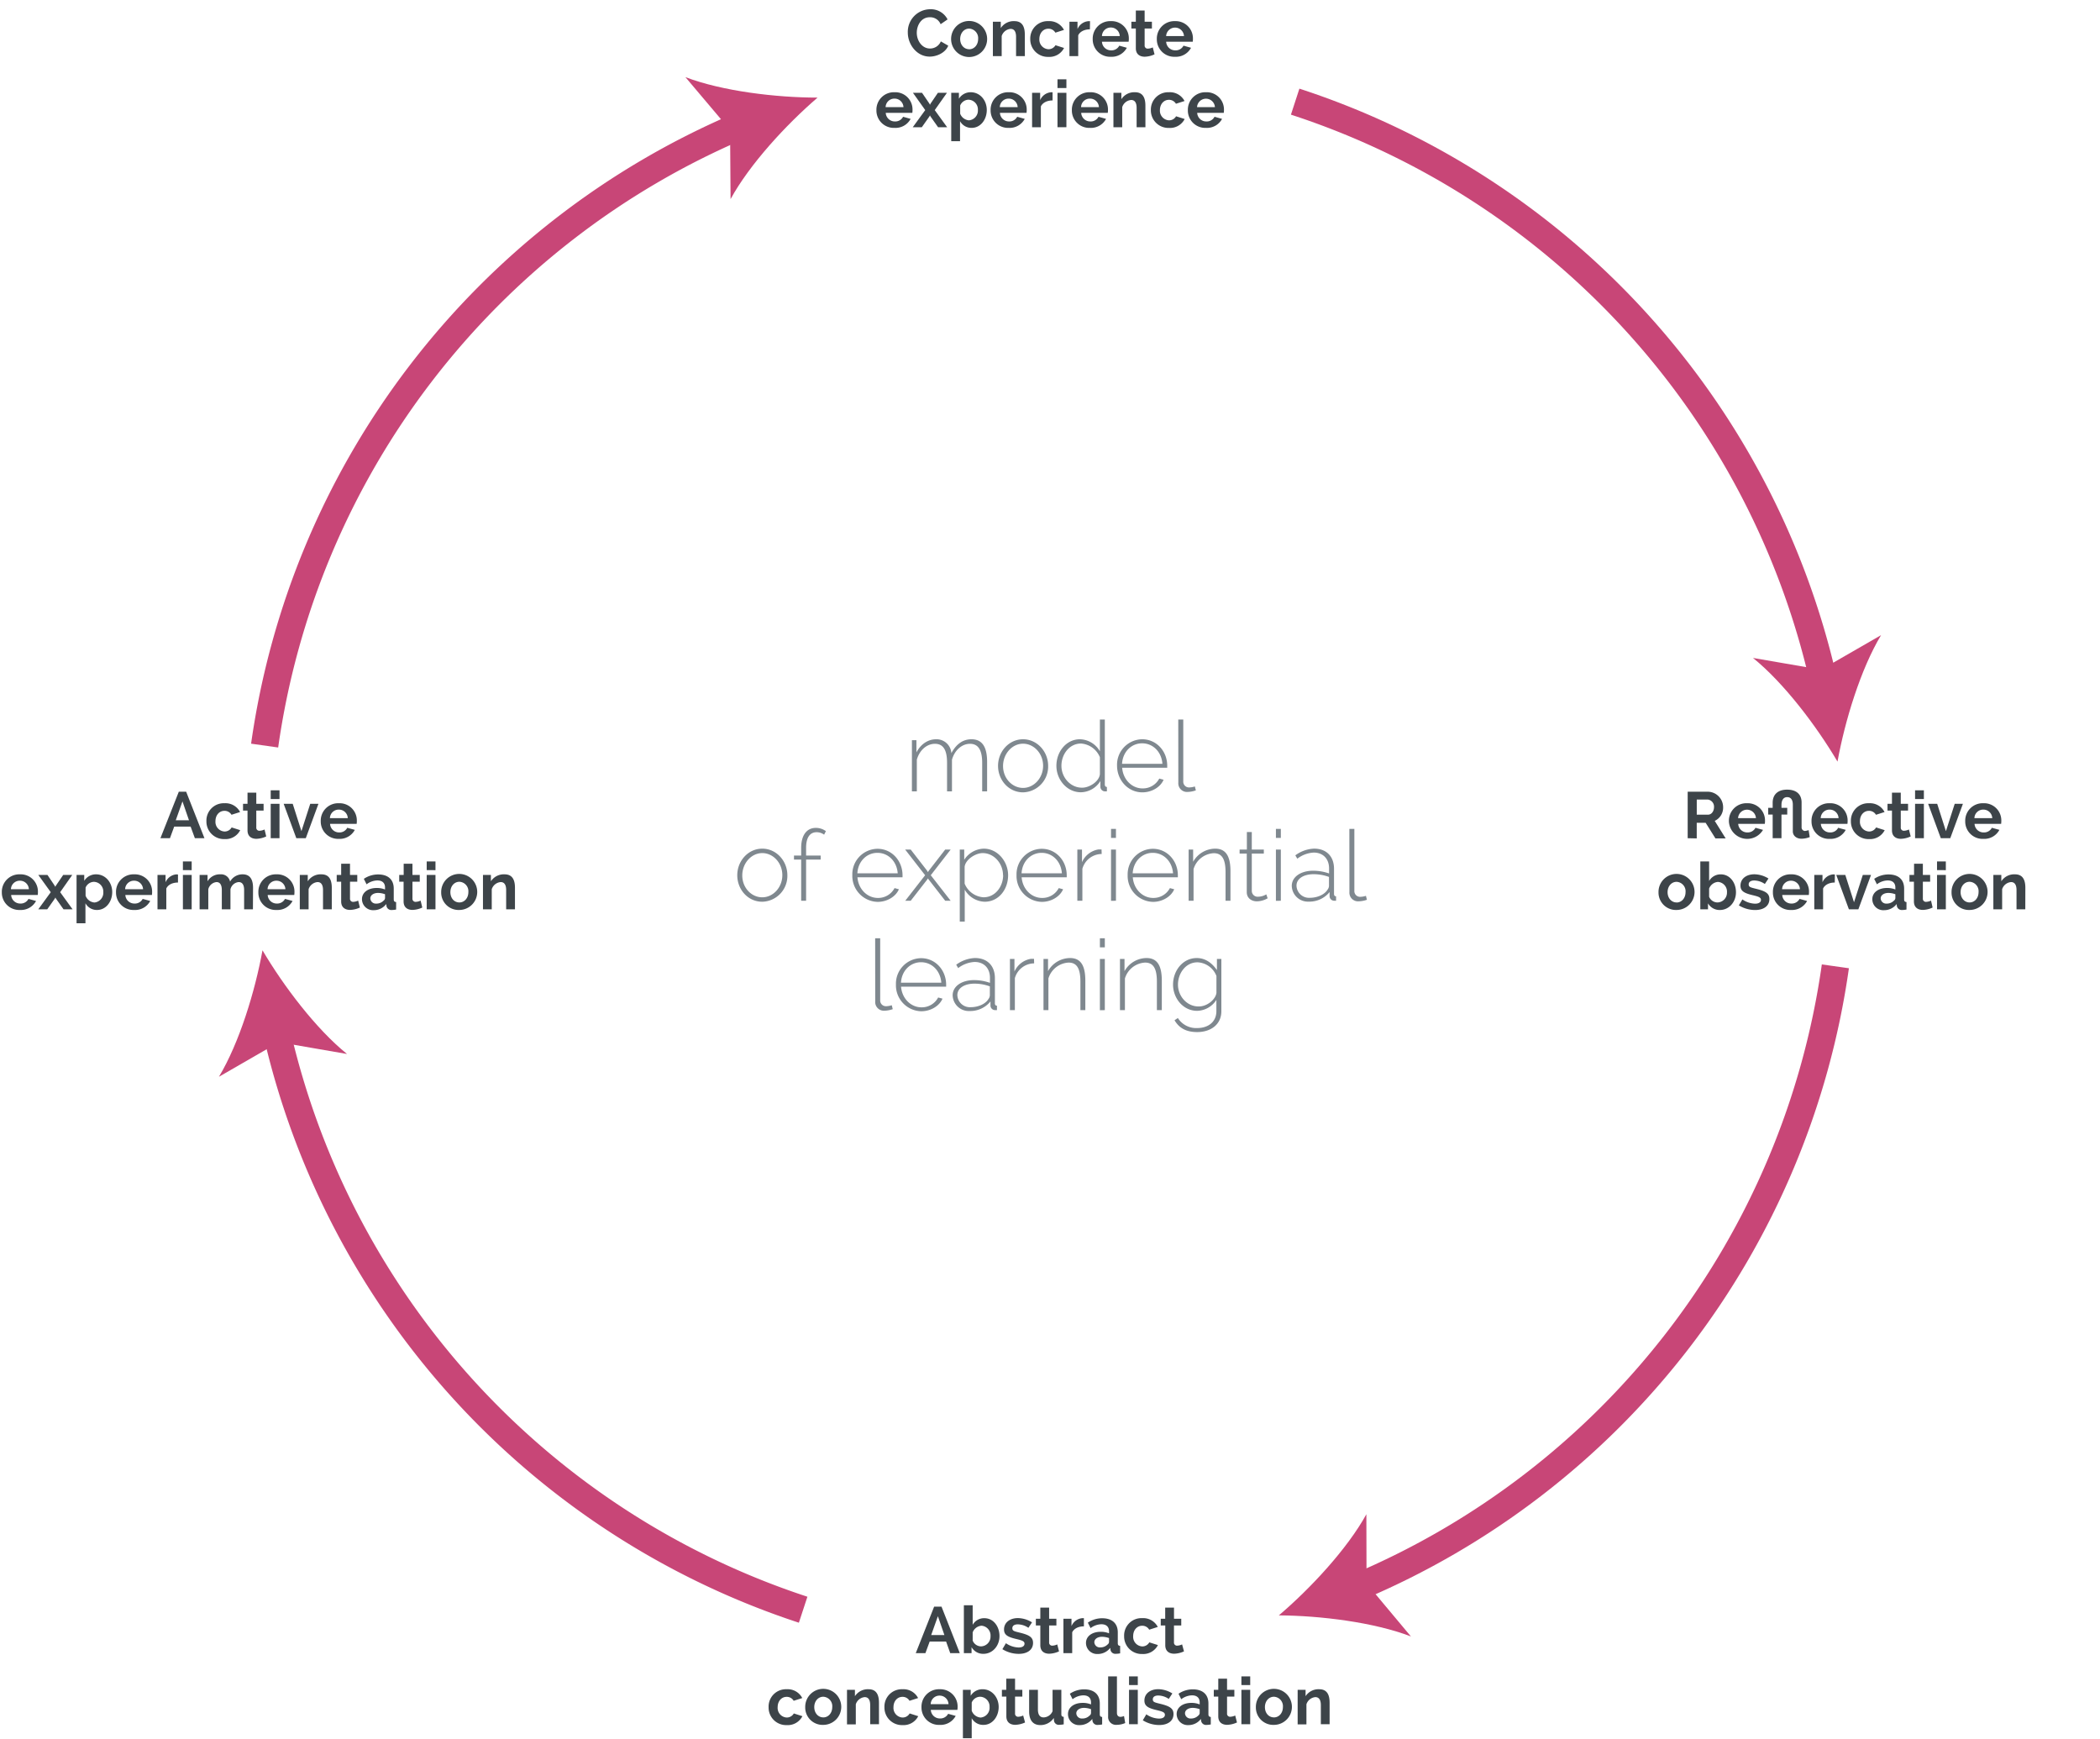<svg xmlns="http://www.w3.org/2000/svg" viewBox="0 0 768 636"><defs><style>.a{fill:#3d4449;}.b{fill:none;stroke:#c84677;stroke-miterlimit:10;stroke-width:10px;}.c{fill:#c84677;}.d{fill:#7f888f;}</style></defs><title>model</title><path class="a" d="M617.21,306.51v-17h7.54a5.67,5.67,0,0,1,5.42,5.66,5.32,5.32,0,0,1-3.07,5l4,6.41h-3.74l-3.58-5.71h-3.26v5.71Zm3.32-8.61h4.15c1.22,0,2.16-1.23,2.16-2.77a2.6,2.6,0,0,0-2.31-2.76h-4Z"/><path class="a" d="M632.29,300.3a6.38,6.38,0,0,1,6.64-6.58,6.31,6.31,0,0,1,6.56,6.46,6.54,6.54,0,0,1-.08,1.08h-9.72A3.3,3.3,0,0,0,639,304.4a3.21,3.21,0,0,0,3-1.7l2.76.76a6.71,6.71,0,0,1-12.48-3.16Zm9.88-1.13a3.27,3.27,0,0,0-6.53,0Z"/><path class="a" d="M661.85,306.1a8.81,8.81,0,0,1-3,.6c-2,0-3.19-1.24-3.19-2.68v-9.8c0-1.2-.36-2.73-2.07-2.73-1.53,0-2.08,1.39-2.08,2.8v1.11h2.11v2.47h-2.11v8.64h-3.22v-8.64h-1.63V295.4h1.63v-1.85c0-3.1,2-4.8,5.26-4.8,3.64,0,5.32,1.9,5.32,4.7v9a1.29,1.29,0,0,0,1.18,1.41,5.82,5.82,0,0,0,1.39-.31Z"/><path class="a" d="M662.5,300.3a6.38,6.38,0,0,1,6.65-6.58,6.3,6.3,0,0,1,6.55,6.46,6.66,6.66,0,0,1-.07,1.08h-9.72a3.3,3.3,0,0,0,3.34,3.14,3.2,3.2,0,0,0,3-1.7l2.76.76a6.26,6.26,0,0,1-5.86,3.29A6.35,6.35,0,0,1,662.5,300.3Zm9.89-1.13a3.25,3.25,0,0,0-3.29-3.12,3.2,3.2,0,0,0-3.24,3.12Z"/><path class="a" d="M683.53,293.72a6,6,0,0,1,5.68,3.22l-3.14,1a2.9,2.9,0,0,0-2.57-1.44c-1.85,0-3.29,1.53-3.29,3.76a3.51,3.51,0,0,0,3.29,3.8,2.94,2.94,0,0,0,2.62-1.49l3.14,1a6,6,0,0,1-5.71,3.26,6.42,6.42,0,0,1-6.65-6.53A6.35,6.35,0,0,1,683.53,293.72Z"/><path class="a" d="M698.77,305.86a9.14,9.14,0,0,1-3.58.87c-1.78,0-3.27-.87-3.27-3.1v-7.22h-1.63v-2.48h1.63v-4.08h3.22v4.08h2.66v2.48h-2.66v6.14a1.11,1.11,0,0,0,1.23,1.23,4.64,4.64,0,0,0,1.75-.46Z"/><path class="a" d="M700.37,292.18V289h3.22v3.19Zm0,14.33V293.93h3.22v12.58Z"/><path class="a" d="M709.78,306.51l-4.63-12.58h3.31l3.19,10,3.22-10h3l-4.63,12.58Z"/><path class="a" d="M718.71,300.3a6.38,6.38,0,0,1,6.65-6.58,6.3,6.3,0,0,1,6.55,6.46,8,8,0,0,1-.07,1.08h-9.72a3.29,3.29,0,0,0,3.33,3.14,3.21,3.21,0,0,0,3-1.7l2.76.76a6.26,6.26,0,0,1-5.86,3.29A6.35,6.35,0,0,1,718.71,300.3Zm9.89-1.13a3.25,3.25,0,0,0-3.29-3.12,3.2,3.2,0,0,0-3.24,3.12Z"/><path class="a" d="M606.54,326.25a6.59,6.59,0,1,1,6.61,6.5A6.37,6.37,0,0,1,606.54,326.25Zm6.61,3.77c1.84,0,3.28-1.59,3.28-3.8a3.46,3.46,0,0,0-3.28-3.76c-1.85,0-3.29,1.6-3.29,3.79S611.3,330,613.15,330Z"/><path class="a" d="M624.64,330.33v2.18h-2.81V315h3.22v7.15a4.8,4.8,0,0,1,4.3-2.42c3.28,0,5.52,3,5.52,6.55s-2.52,6.48-5.88,6.48A4.89,4.89,0,0,1,624.64,330.33Zm6.94-4a3.57,3.57,0,0,0-3.29-3.84,3.76,3.76,0,0,0-3.24,2.44v3A3.33,3.33,0,0,0,628.1,330,3.56,3.56,0,0,0,631.58,326.3Z"/><path class="a" d="M635.92,331.07l1.3-2.18a8.49,8.49,0,0,0,4.63,1.56c1.34,0,2.16-.51,2.16-1.39s-.84-1.2-3-1.71c-3.28-.77-4.49-1.58-4.49-3.5,0-2.57,2.19-4.15,5.07-4.15a10,10,0,0,1,5.16,1.55l-1.32,2a7,7,0,0,0-3.86-1.28c-1.16,0-2.05.44-2.05,1.42s.65,1.11,2.57,1.59c3.58.86,5,1.68,5,3.79,0,2.45-2,4-5.21,4A11.5,11.5,0,0,1,635.92,331.07Z"/><path class="a" d="M648.38,326.3a6.38,6.38,0,0,1,6.65-6.58,6.3,6.3,0,0,1,6.55,6.46,8,8,0,0,1-.07,1.08h-9.72a3.29,3.29,0,0,0,3.33,3.14,3.21,3.21,0,0,0,3-1.7l2.76.76a6.26,6.26,0,0,1-5.86,3.29A6.35,6.35,0,0,1,648.38,326.3Zm9.89-1.13a3.25,3.25,0,0,0-3.29-3.12,3.2,3.2,0,0,0-3.24,3.12Z"/><path class="a" d="M671,322.72c-1.94,0-3.6.77-4.27,2.18v7.61h-3.22V319.93h3v2.69a4.72,4.72,0,0,1,3.89-2.88,3.77,3.77,0,0,1,.64.05Z"/><path class="a" d="M676.17,332.51l-4.63-12.58h3.31l3.19,10,3.22-10h3l-4.63,12.58Z"/><path class="a" d="M684.74,328.77c0-2.4,2.21-4.06,5.35-4.06a7.94,7.94,0,0,1,3.07.55v-.72c0-1.65-1-2.59-2.81-2.59a6.73,6.73,0,0,0-3.93,1.42l-1-2a9.29,9.29,0,0,1,5.24-1.61c3.6,0,5.71,1.85,5.71,5.18v3.92c0,.67.24.93.86,1v2.73a8.23,8.23,0,0,1-1.53.17,1.82,1.82,0,0,1-2-1.49l-.07-.69a5.72,5.72,0,0,1-4.61,2.25A4,4,0,0,1,684.74,328.77Zm7.89.57a1.21,1.21,0,0,0,.53-.91V327a7.67,7.67,0,0,0-2.54-.48c-1.66,0-2.83.84-2.83,2a2,2,0,0,0,2.16,1.9A3.6,3.6,0,0,0,692.63,329.34Z"/><path class="a" d="M706.79,331.86a9,9,0,0,1-3.57.87c-1.78,0-3.27-.87-3.27-3.1v-7.22h-1.63v-2.48H700v-4.08h3.22v4.08h2.66v2.48h-2.66v6.14a1.11,1.11,0,0,0,1.22,1.23,4.64,4.64,0,0,0,1.76-.46Z"/><path class="a" d="M708.4,318.18V315h3.22v3.19Zm0,14.33V319.93h3.22v12.58Z"/><path class="a" d="M713.71,326.25a6.59,6.59,0,1,1,6.59,6.5A6.35,6.35,0,0,1,713.71,326.25ZM720.3,330c1.85,0,3.29-1.59,3.29-3.8a3.46,3.46,0,0,0-3.29-3.76c-1.84,0-3.28,1.6-3.28,3.79S718.46,330,720.3,330Z"/><path class="a" d="M740.68,332.51h-3.21v-7.05c0-2-.75-2.91-2-2.91a3.77,3.77,0,0,0-3.26,2.62v7.34H729V319.93h2.91v2.33a5.61,5.61,0,0,1,5-2.54c3.14,0,3.79,2.49,3.79,4.94Z"/><path class="a" d="M58.67,306.51l6.72-17h2.69l6.69,17h-3.5l-1.56-4.25h-6l-1.56,4.25Zm8.06-13.46-2.45,6.89h4.83Z"/><path class="a" d="M82.12,293.72a6,6,0,0,1,5.68,3.22l-3.14,1a2.9,2.9,0,0,0-2.57-1.44c-1.85,0-3.29,1.53-3.29,3.76a3.51,3.51,0,0,0,3.29,3.8,2.94,2.94,0,0,0,2.62-1.49l3.14,1a6,6,0,0,1-5.71,3.26,6.42,6.42,0,0,1-6.65-6.53A6.35,6.35,0,0,1,82.12,293.72Z"/><path class="a" d="M97.36,305.86a9.14,9.14,0,0,1-3.58.87c-1.78,0-3.26-.87-3.26-3.1v-7.22H88.88v-2.48h1.64v-4.08h3.21v4.08H96.4v2.48H93.73v6.14A1.11,1.11,0,0,0,95,303.78a4.64,4.64,0,0,0,1.75-.46Z"/><path class="a" d="M99,292.18V289h3.22v3.19Zm0,14.33V293.93h3.22v12.58Z"/><path class="a" d="M108.37,306.51l-4.63-12.58h3.31l3.19,10,3.22-10h3l-4.63,12.58Z"/><path class="a" d="M117.3,300.3a6.38,6.38,0,0,1,6.65-6.58,6.3,6.3,0,0,1,6.55,6.46,6.66,6.66,0,0,1-.07,1.08h-9.72A3.29,3.29,0,0,0,124,304.4a3.2,3.2,0,0,0,3-1.7l2.76.76a6.26,6.26,0,0,1-5.86,3.29A6.35,6.35,0,0,1,117.3,300.3Zm9.89-1.13a3.25,3.25,0,0,0-3.29-3.12,3.2,3.2,0,0,0-3.24,3.12Z"/><path class="a" d="M.67,326.3a6.39,6.39,0,0,1,6.65-6.58,6.3,6.3,0,0,1,6.55,6.46,6.66,6.66,0,0,1-.07,1.08H4.08a3.3,3.3,0,0,0,3.34,3.14,3.2,3.2,0,0,0,3-1.7l2.76.76a6.25,6.25,0,0,1-5.85,3.29A6.35,6.35,0,0,1,.67,326.3Zm9.89-1.13a3.25,3.25,0,0,0-3.29-3.12A3.21,3.21,0,0,0,4,325.17Z"/><path class="a" d="M17.35,319.93,20,323.87l.22.43.21-.43,2.69-3.94h3.31L22,326.25l4.54,6.26H23.23l-2.76-3.91-.21-.41-.22.41-2.76,3.91H14l4.56-6.26L14,319.93Z"/><path class="a" d="M31.25,330.3v7.32H28V319.93h2.81v2.16a5,5,0,0,1,4.35-2.37c3.38,0,5.88,2.93,5.88,6.48s-2.31,6.55-5.53,6.55A4.73,4.73,0,0,1,31.25,330.3Zm6.53-4.1a3.55,3.55,0,0,0-3.48-3.74,3.4,3.4,0,0,0-3,2.11v2.95a3.76,3.76,0,0,0,3.24,2.5A3.58,3.58,0,0,0,37.78,326.2Z"/><path class="a" d="M42.43,326.3a6.39,6.39,0,0,1,6.65-6.58,6.3,6.3,0,0,1,6.55,6.46,6.66,6.66,0,0,1-.07,1.08H45.84a3.3,3.3,0,0,0,3.34,3.14,3.19,3.19,0,0,0,3-1.7l2.76.76a6.25,6.25,0,0,1-5.85,3.29A6.35,6.35,0,0,1,42.43,326.3Zm9.89-1.13A3.25,3.25,0,0,0,49,322.05a3.21,3.21,0,0,0-3.24,3.12Z"/><path class="a" d="M65.09,322.72c-2,0-3.6.77-4.27,2.18v7.61H57.6V319.93h2.95v2.69a4.73,4.73,0,0,1,3.89-2.88,3.92,3.92,0,0,1,.65.05Z"/><path class="a" d="M66.89,318.18V315H70.1v3.19Zm0,14.33V319.93H70.1v12.58Z"/><path class="a" d="M92.5,332.51H89.28v-7.05c0-2-.74-2.91-2-2.91a3.43,3.43,0,0,0-3,2.64v7.32H81.12v-7.05c0-2-.74-2.91-1.94-2.91a3.44,3.44,0,0,0-3,2.62v7.34H73V319.93h2.9v2.33a5.17,5.17,0,0,1,4.68-2.54,3.34,3.34,0,0,1,3.56,2.66,5.16,5.16,0,0,1,4.63-2.66c3.09,0,3.77,2.52,3.77,4.94Z"/><path class="a" d="M94.49,326.3a6.38,6.38,0,0,1,6.65-6.58,6.3,6.3,0,0,1,6.55,6.46,8,8,0,0,1-.07,1.08H97.9a3.29,3.29,0,0,0,3.33,3.14,3.21,3.21,0,0,0,3-1.7l2.76.76a6.26,6.26,0,0,1-5.86,3.29A6.35,6.35,0,0,1,94.49,326.3Zm9.89-1.13a3.25,3.25,0,0,0-3.29-3.12,3.2,3.2,0,0,0-3.24,3.12Z"/><path class="a" d="M121.34,332.51h-3.21v-7.05c0-2-.75-2.91-2-2.91a3.77,3.77,0,0,0-3.27,2.62v7.34h-3.22V319.93h2.91v2.33a5.61,5.61,0,0,1,5-2.54c3.15,0,3.79,2.49,3.79,4.94Z"/><path class="a" d="M131.62,331.86a9.14,9.14,0,0,1-3.58.87c-1.78,0-3.27-.87-3.27-3.1v-7.22h-1.63v-2.48h1.63v-4.08H128v4.08h2.66v2.48H128v6.14a1.11,1.11,0,0,0,1.22,1.23,4.64,4.64,0,0,0,1.76-.46Z"/><path class="a" d="M132.38,328.77c0-2.4,2.21-4.06,5.35-4.06a8,8,0,0,1,3.08.55v-.72c0-1.65-1-2.59-2.81-2.59a6.76,6.76,0,0,0-3.94,1.42l-1-2a9.26,9.26,0,0,1,5.23-1.61c3.6,0,5.71,1.85,5.71,5.18v3.92c0,.67.24.93.87,1v2.73a8.24,8.24,0,0,1-1.54.17,1.8,1.8,0,0,1-2-1.49l-.07-.69a5.73,5.73,0,0,1-4.61,2.25A4.05,4.05,0,0,1,132.38,328.77Zm7.9.57a1.24,1.24,0,0,0,.53-.91V327a7.68,7.68,0,0,0-2.55-.48c-1.65,0-2.83.84-2.83,2a2,2,0,0,0,2.16,1.9A3.62,3.62,0,0,0,140.28,329.34Z"/><path class="a" d="M154.44,331.86a9.14,9.14,0,0,1-3.58.87c-1.77,0-3.26-.87-3.26-3.1v-7.22H146v-2.48h1.63v-4.08h3.21v4.08h2.67v2.48h-2.67v6.14a1.12,1.12,0,0,0,1.23,1.23,4.58,4.58,0,0,0,1.75-.46Z"/><path class="a" d="M156.05,318.18V315h3.21v3.19Zm0,14.33V319.93h3.21v12.58Z"/><path class="a" d="M161.35,326.25a6.59,6.59,0,1,1,6.6,6.5A6.36,6.36,0,0,1,161.35,326.25ZM168,330c1.85,0,3.29-1.59,3.29-3.8a3.46,3.46,0,0,0-3.29-3.76c-1.85,0-3.29,1.6-3.29,3.79S166.1,330,168,330Z"/><path class="a" d="M188.33,332.51h-3.22v-7.05c0-2-.74-2.91-2-2.91a3.77,3.77,0,0,0-3.27,2.62v7.34h-3.21V319.93h2.9v2.33a5.64,5.64,0,0,1,5-2.54c3.15,0,3.8,2.49,3.8,4.94Z"/><path class="a" d="M334.91,604.5l6.72-17h2.69l6.69,17h-3.5L346,600.26h-6l-1.56,4.24ZM343,591l-2.45,6.89h4.83Z"/><path class="a" d="M355.31,602.32v2.18H352.5V587h3.22v7.15a4.77,4.77,0,0,1,4.29-2.42c3.29,0,5.52,3,5.52,6.55s-2.52,6.48-5.88,6.48A4.87,4.87,0,0,1,355.31,602.32Zm6.94-4a3.58,3.58,0,0,0-3.29-3.84,3.76,3.76,0,0,0-3.24,2.44v3a3.34,3.34,0,0,0,3,2.11A3.57,3.57,0,0,0,362.25,598.29Z"/><path class="a" d="M366.59,603.06l1.29-2.18a8.52,8.52,0,0,0,4.64,1.56c1.34,0,2.16-.5,2.16-1.39s-.84-1.2-3-1.71c-3.29-.76-4.49-1.58-4.49-3.5,0-2.57,2.19-4.15,5.07-4.15a10,10,0,0,1,5.16,1.56l-1.32,2a7,7,0,0,0-3.87-1.27c-1.15,0-2,.43-2,1.41s.65,1.11,2.57,1.59c3.58.86,5,1.68,5,3.79,0,2.45-2,4-5.21,4A11.38,11.38,0,0,1,366.59,603.06Z"/><path class="a" d="M387.3,603.86a9.28,9.28,0,0,1-3.58.86c-1.77,0-3.26-.86-3.26-3.1V594.4h-1.63v-2.47h1.63v-4.08h3.22v4.08h2.66v2.47h-2.66v6.14a1.11,1.11,0,0,0,1.22,1.23,4.58,4.58,0,0,0,1.75-.46Z"/><path class="a" d="M396.4,594.71c-1.95,0-3.6.77-4.28,2.18v7.61h-3.21V591.93h2.95v2.69a4.72,4.72,0,0,1,3.89-2.89,4,4,0,0,1,.65,0Z"/><path class="a" d="M397.16,600.76c0-2.4,2.21-4.06,5.36-4.06a7.82,7.82,0,0,1,3.07.56v-.72c0-1.66-1-2.6-2.81-2.6a6.78,6.78,0,0,0-3.94,1.42l-1-2a9.26,9.26,0,0,1,5.23-1.61c3.6,0,5.72,1.85,5.72,5.18v3.92c0,.67.23.93.86,1v2.73a8.24,8.24,0,0,1-1.54.17,1.8,1.8,0,0,1-2-1.49l-.07-.69a5.72,5.72,0,0,1-4.61,2.25A4.05,4.05,0,0,1,397.16,600.76Zm7.9.58a1.23,1.23,0,0,0,.53-.92V599a7.94,7.94,0,0,0-2.55-.48c-1.65,0-2.83.84-2.83,2a2,2,0,0,0,2.16,1.89A3.66,3.66,0,0,0,405.06,601.34Z"/><path class="a" d="M417.73,591.71a6,6,0,0,1,5.69,3.22l-3.14,1a2.9,2.9,0,0,0-2.57-1.44c-1.85,0-3.29,1.53-3.29,3.76a3.51,3.51,0,0,0,3.29,3.8,2.91,2.91,0,0,0,2.61-1.49l3.15,1a6,6,0,0,1-5.71,3.26,6.41,6.41,0,0,1-6.65-6.53A6.34,6.34,0,0,1,417.73,591.71Z"/><path class="a" d="M433,603.86a9.27,9.27,0,0,1-3.57.86c-1.78,0-3.27-.86-3.27-3.1V594.4H424.5v-2.47h1.63v-4.08h3.22v4.08H432v2.47h-2.66v6.14a1.11,1.11,0,0,0,1.22,1.23,4.58,4.58,0,0,0,1.75-.46Z"/><path class="a" d="M287.71,617.71a6,6,0,0,1,5.69,3.22l-3.14,1a2.9,2.9,0,0,0-2.57-1.44c-1.85,0-3.29,1.53-3.29,3.76a3.51,3.51,0,0,0,3.29,3.8,2.94,2.94,0,0,0,2.62-1.49l3.14,1a6,6,0,0,1-5.71,3.26,6.41,6.41,0,0,1-6.65-6.53A6.34,6.34,0,0,1,287.71,617.71Z"/><path class="a" d="M294.48,624.24a6.59,6.59,0,1,1,6.6,6.5A6.36,6.36,0,0,1,294.48,624.24Zm6.6,3.77c1.85,0,3.29-1.59,3.29-3.8a3.46,3.46,0,0,0-3.29-3.76c-1.85,0-3.29,1.6-3.29,3.79S299.23,628,301.08,628Z"/><path class="a" d="M321.46,630.5h-3.22v-7c0-2-.74-2.91-2-2.91a3.76,3.76,0,0,0-3.26,2.62v7.34h-3.22V617.93h2.9v2.32a5.64,5.64,0,0,1,5-2.54c3.14,0,3.79,2.5,3.79,4.95Z"/><path class="a" d="M330.07,617.71a6,6,0,0,1,5.69,3.22l-3.14,1a2.9,2.9,0,0,0-2.57-1.44c-1.85,0-3.29,1.53-3.29,3.76a3.51,3.51,0,0,0,3.29,3.8,2.94,2.94,0,0,0,2.62-1.49l3.14,1a6,6,0,0,1-5.71,3.26,6.41,6.41,0,0,1-6.65-6.53A6.34,6.34,0,0,1,330.07,617.71Z"/><path class="a" d="M337,624.29a6.39,6.39,0,0,1,6.65-6.58,6.31,6.31,0,0,1,6.56,6.46,6.45,6.45,0,0,1-.08,1.08h-9.72a3.3,3.3,0,0,0,3.34,3.14,3.21,3.21,0,0,0,3-1.7l2.76.77a6.27,6.27,0,0,1-5.86,3.28A6.35,6.35,0,0,1,337,624.29Zm9.89-1.13a3.25,3.25,0,0,0-3.28-3.12,3.21,3.21,0,0,0-3.24,3.12Z"/><path class="a" d="M355.37,628.3v7.32h-3.22V617.93H355v2.16a5,5,0,0,1,4.35-2.38c3.38,0,5.88,2.93,5.88,6.48s-2.31,6.55-5.52,6.55A4.76,4.76,0,0,1,355.37,628.3Zm6.53-4.11a3.55,3.55,0,0,0-3.48-3.74,3.4,3.4,0,0,0-3.05,2.11v3a3.77,3.77,0,0,0,3.24,2.5A3.58,3.58,0,0,0,361.9,624.19Z"/><path class="a" d="M374.88,629.86a9.28,9.28,0,0,1-3.58.86c-1.77,0-3.26-.86-3.26-3.1V620.4h-1.63v-2.47H368v-4.08h3.22v4.08h2.66v2.47h-2.66v6.14a1.11,1.11,0,0,0,1.22,1.23,4.58,4.58,0,0,0,1.75-.46Z"/><path class="a" d="M376.37,625.8v-7.87h3.21v7.17c0,1.92.72,2.91,2.09,2.91a3.68,3.68,0,0,0,3.27-2.28v-7.8h3.21v8.88c0,.67.22.93.87,1v2.73a9.16,9.16,0,0,1-1.56.17,1.76,1.76,0,0,1-2-1.49l-.07-1a5.85,5.85,0,0,1-5.09,2.59C377.74,630.74,376.37,629,376.37,625.8Z"/><path class="a" d="M390.58,626.76c0-2.4,2.2-4.06,5.35-4.06a7.79,7.79,0,0,1,3.07.56v-.72c0-1.66-1-2.6-2.81-2.6a6.73,6.73,0,0,0-3.93,1.42l-1-2a9.26,9.26,0,0,1,5.23-1.61c3.61,0,5.72,1.85,5.72,5.18v3.92c0,.67.24.93.86,1v2.73a8.24,8.24,0,0,1-1.54.17,1.8,1.8,0,0,1-2-1.49l-.07-.69a5.72,5.72,0,0,1-4.61,2.25A4,4,0,0,1,390.58,626.76Zm7.89.58a1.23,1.23,0,0,0,.53-.92V625a7.94,7.94,0,0,0-2.54-.48c-1.66,0-2.84.84-2.84,2a2,2,0,0,0,2.17,1.89A3.63,3.63,0,0,0,398.47,627.34Z"/><path class="a" d="M405.26,613h3.22v13.35c0,.93.48,1.46,1.32,1.46a3.74,3.74,0,0,0,1.27-.31l.43,2.57a7.94,7.94,0,0,1-3.07.65,2.87,2.87,0,0,1-3.17-3.1Z"/><path class="a" d="M412.9,616.17V613h3.21v3.19Zm0,14.33V617.93h3.21V630.5Z"/><path class="a" d="M417.94,629.06l1.29-2.18a8.52,8.52,0,0,0,4.63,1.56c1.35,0,2.16-.5,2.16-1.39s-.84-1.2-3-1.71c-3.29-.76-4.49-1.58-4.49-3.5,0-2.57,2.18-4.15,5.06-4.15a10,10,0,0,1,5.16,1.56l-1.32,2A7,7,0,0,0,423.6,620c-1.15,0-2,.43-2,1.41s.65,1.11,2.57,1.59c3.57.86,5,1.68,5,3.79,0,2.45-2,4-5.2,4A11.36,11.36,0,0,1,417.94,629.06Z"/><path class="a" d="M430.32,626.76c0-2.4,2.21-4.06,5.35-4.06a7.76,7.76,0,0,1,3.07.56v-.72c0-1.66-1-2.6-2.8-2.6a6.73,6.73,0,0,0-3.94,1.42l-1-2a9.26,9.26,0,0,1,5.23-1.61c3.6,0,5.71,1.85,5.71,5.18v3.92c0,.67.24.93.86,1v2.73a8.23,8.23,0,0,1-1.53.17,1.8,1.8,0,0,1-2-1.49l-.08-.69a5.7,5.7,0,0,1-4.6,2.25A4.05,4.05,0,0,1,430.32,626.76Zm7.9.58a1.24,1.24,0,0,0,.52-.92V625a7.83,7.83,0,0,0-2.54-.48c-1.66,0-2.83.84-2.83,2a2,2,0,0,0,2.16,1.89A3.67,3.67,0,0,0,438.22,627.34Z"/><path class="a" d="M452.38,629.86a9.32,9.32,0,0,1-3.58.86c-1.78,0-3.26-.86-3.26-3.1V620.4H443.9v-2.47h1.64v-4.08h3.21v4.08h2.67v2.47h-2.67v6.14a1.11,1.11,0,0,0,1.23,1.23,4.64,4.64,0,0,0,1.75-.46Z"/><path class="a" d="M454,616.17V613h3.22v3.19Zm0,14.33V617.93h3.22V630.5Z"/><path class="a" d="M459.29,624.24a6.59,6.59,0,1,1,6.6,6.5A6.36,6.36,0,0,1,459.29,624.24Zm6.6,3.77c1.85,0,3.29-1.59,3.29-3.8a3.46,3.46,0,0,0-3.29-3.76c-1.85,0-3.29,1.6-3.29,3.79S464,628,465.89,628Z"/><path class="a" d="M486.26,630.5h-3.21v-7c0-2-.75-2.91-2-2.91a3.77,3.77,0,0,0-3.27,2.62v7.34h-3.21V617.93h2.9v2.32a5.62,5.62,0,0,1,5-2.54c3.15,0,3.79,2.5,3.79,4.95Z"/><path class="a" d="M340.13,3.38a6.85,6.85,0,0,1,6.41,3.72L344,8.85a4.12,4.12,0,0,0-4-2.54c-3.14,0-4.72,3-4.72,5.67,0,3,2,5.76,4.8,5.76a4.26,4.26,0,0,0,4-2.6l2.71,1.56c-1,2.55-4.13,4-6.79,4-4.73,0-8-4.46-8-8.78A8.25,8.25,0,0,1,340.13,3.38Z"/><path class="a" d="M347.83,14.26a6.59,6.59,0,0,1,13.18,0,6.59,6.59,0,0,1-13.18,0Zm6.6,3.76c1.85,0,3.29-1.58,3.29-3.79a3.47,3.47,0,0,0-3.29-3.77c-1.84,0-3.28,1.61-3.28,3.8S352.59,18,354.43,18Z"/><path class="a" d="M374.81,20.52h-3.22V13.46c0-2-.74-2.9-2-2.9a3.75,3.75,0,0,0-3.26,2.62v7.34h-3.22V7.94H366v2.33a5.61,5.61,0,0,1,5-2.54c3.14,0,3.79,2.49,3.79,4.94Z"/><path class="a" d="M383.43,7.73a6,6,0,0,1,5.68,3.21l-3.14,1a2.92,2.92,0,0,0-2.57-1.44c-1.85,0-3.29,1.54-3.29,3.77A3.51,3.51,0,0,0,383.4,18,2.93,2.93,0,0,0,386,16.54l3.14,1a6,6,0,0,1-5.71,3.26,6.42,6.42,0,0,1-6.65-6.53A6.35,6.35,0,0,1,383.43,7.73Z"/><path class="a" d="M398.59,10.73c-1.94,0-3.6.77-4.27,2.18v7.61h-3.21V7.94h2.95v2.69A4.72,4.72,0,0,1,398,7.75a2.93,2.93,0,0,1,.64,0Z"/><path class="a" d="M399.62,14.3a6.39,6.39,0,0,1,6.65-6.57,6.3,6.3,0,0,1,6.56,6.45,6.36,6.36,0,0,1-.08,1.08H403a3.3,3.3,0,0,0,3.34,3.15,3.2,3.2,0,0,0,3-1.71l2.76.77a6.28,6.28,0,0,1-5.86,3.29A6.36,6.36,0,0,1,399.62,14.3Zm9.89-1.12a3.24,3.24,0,0,0-3.28-3.12A3.2,3.2,0,0,0,403,13.18Z"/><path class="a" d="M422.23,19.87a9,9,0,0,1-3.57.87c-1.78,0-3.27-.87-3.27-3.1V10.42h-1.63V7.94h1.63V3.86h3.22V7.94h2.66v2.48h-2.66v6.14a1.1,1.1,0,0,0,1.22,1.22,4.65,4.65,0,0,0,1.76-.45Z"/><path class="a" d="M423.07,14.3a6.39,6.39,0,0,1,6.65-6.57,6.3,6.3,0,0,1,6.55,6.45,6.5,6.5,0,0,1-.07,1.08h-9.72a3.3,3.3,0,0,0,3.34,3.15,3.18,3.18,0,0,0,3-1.71l2.76.77a6.25,6.25,0,0,1-5.85,3.29A6.36,6.36,0,0,1,423.07,14.3ZM433,13.18a3.27,3.27,0,0,0-6.53,0Z"/><path class="a" d="M320.52,40.3a6.39,6.39,0,0,1,6.65-6.57,6.3,6.3,0,0,1,6.55,6.45,6.5,6.5,0,0,1-.07,1.08h-9.72a3.3,3.3,0,0,0,3.34,3.15,3.19,3.19,0,0,0,3-1.71l2.76.77a6.25,6.25,0,0,1-5.85,3.29A6.36,6.36,0,0,1,320.52,40.3Zm9.89-1.12a3.25,3.25,0,0,0-3.29-3.12,3.21,3.21,0,0,0-3.24,3.12Z"/><path class="a" d="M337.2,33.94l2.69,3.94.22.43.21-.43L343,33.94h3.31l-4.46,6.32,4.53,6.26h-3.31l-2.76-3.91-.21-.41-.22.41-2.76,3.91h-3.31l4.56-6.26-4.49-6.32Z"/><path class="a" d="M351.1,44.31v7.32h-3.22V33.94h2.81V36.1A5,5,0,0,1,355,33.73c3.39,0,5.88,2.93,5.88,6.48s-2.3,6.55-5.52,6.55A4.73,4.73,0,0,1,351.1,44.31Zm6.53-4.1a3.56,3.56,0,0,0-3.48-3.75,3.41,3.41,0,0,0-3,2.12v3A3.76,3.76,0,0,0,354.34,44,3.57,3.57,0,0,0,357.63,40.21Z"/><path class="a" d="M362.28,40.3a6.39,6.39,0,0,1,6.65-6.57,6.3,6.3,0,0,1,6.55,6.45,6.5,6.5,0,0,1-.07,1.08h-9.72A3.3,3.3,0,0,0,369,44.41a3.19,3.19,0,0,0,3-1.71l2.76.77a6.25,6.25,0,0,1-5.85,3.29A6.36,6.36,0,0,1,362.28,40.3Zm9.89-1.12a3.25,3.25,0,0,0-3.29-3.12,3.21,3.21,0,0,0-3.24,3.12Z"/><path class="a" d="M384.94,36.73c-1.95,0-3.6.77-4.28,2.18v7.61h-3.21V33.94h2.95v2.69a4.72,4.72,0,0,1,3.89-2.88,3.11,3.11,0,0,1,.65,0Z"/><path class="a" d="M386.74,32.19V29H390v3.19Zm0,14.33V33.94H390V46.52Z"/><path class="a" d="M392,40.3a6.38,6.38,0,0,1,6.65-6.57,6.3,6.3,0,0,1,6.55,6.45,6.5,6.5,0,0,1-.07,1.08h-9.72a3.3,3.3,0,0,0,3.33,3.15,3.19,3.19,0,0,0,3-1.71l2.76.77a6.26,6.26,0,0,1-5.86,3.29A6.35,6.35,0,0,1,392,40.3Zm9.89-1.12a3.25,3.25,0,0,0-3.29-3.12,3.2,3.2,0,0,0-3.24,3.12Z"/><path class="a" d="M418.9,46.52h-3.22V39.46c0-2-.74-2.9-2-2.9a3.75,3.75,0,0,0-3.27,2.62v7.34h-3.21V33.94h2.9v2.33a5.64,5.64,0,0,1,5-2.54c3.14,0,3.79,2.49,3.79,4.94Z"/><path class="a" d="M427.51,33.73a6,6,0,0,1,5.69,3.21l-3.14,1a2.92,2.92,0,0,0-2.57-1.44c-1.85,0-3.29,1.54-3.29,3.77A3.51,3.51,0,0,0,427.49,44a2.9,2.9,0,0,0,2.61-1.48l3.15,1a6,6,0,0,1-5.71,3.26,6.42,6.42,0,0,1-6.65-6.53A6.34,6.34,0,0,1,427.51,33.73Z"/><path class="a" d="M434.42,40.3a6.39,6.39,0,0,1,6.65-6.57,6.3,6.3,0,0,1,6.55,6.45,6.5,6.5,0,0,1-.07,1.08h-9.72a3.3,3.3,0,0,0,3.34,3.15,3.18,3.18,0,0,0,3-1.71l2.76.77a6.25,6.25,0,0,1-5.85,3.29A6.36,6.36,0,0,1,434.42,40.3Zm9.89-1.12a3.27,3.27,0,0,0-6.53,0Z"/><path class="b" d="M270.66,46A290.5,290.5,0,0,0,96.78,272.64"/><path class="c" d="M299,35.69c-15.14,0-34.79-2.34-48.33-7.48L267,47.53l.18,25.28C274.12,60.09,287.53,45.55,299,35.69Z"/><path class="b" d="M496.1,580.52A290.52,290.52,0,0,0,671.22,353.36"/><path class="c" d="M467.69,590.7c15.15.09,34.78,2.5,48.3,7.7L499.76,579l-.06-25.28C492.7,566.41,479.23,580.89,467.69,590.7Z"/><path class="b" d="M666.84,248.76A290.48,290.48,0,0,0,473.66,37.17"/><path class="c" d="M672,278.5c2.7-14.9,8.46-33.82,15.93-46.24L666,244.89l-24.91-4.3C652.36,249.67,664.3,265.45,672,278.5Z"/><path class="b" d="M101.14,377.24A290.46,290.46,0,0,0,293.72,588.63"/><path class="c" d="M96,347.5c-2.7,14.9-8.46,33.82-15.93,46.24L102,381.1l24.91,4.31C115.62,376.32,103.68,360.55,96,347.5Z"/><path class="d" d="M361,289.38h-1.8V278.94c0-4.72-1.48-6.95-4.47-6.95s-5.65,2.41-6.58,5.83v11.56h-1.8V278.94c0-4.79-1.44-6.95-4.43-6.95s-5.65,2.34-6.62,5.8v11.59h-1.8V270.66h1.65v4.46c1.59-3,4.21-4.79,7.2-4.79a5.43,5.43,0,0,1,5.58,5.08c1.8-3.35,4.25-5.08,7.34-5.08,4.11,0,5.73,3.06,5.73,8.28Z"/><path class="d" d="M365,280.05c0-5.25,4-9.72,9.14-9.72s9.18,4.47,9.18,9.72a9.43,9.43,0,0,1-9.18,9.69C368.92,289.74,365,285.27,365,280.05Zm9.14,8.07c4,0,7.34-3.64,7.34-8.1s-3.34-8.07-7.34-8.07-7.31,3.71-7.31,8.17S370.14,288.12,374.17,288.12Z"/><path class="d" d="M386.34,280.05c0-5.22,3.64-9.72,8.6-9.72a8.67,8.67,0,0,1,7.31,4.4V263.1h1.8v23.76c0,.57.25.9.76.9v1.62a4.58,4.58,0,0,1-.62,0,1.69,1.69,0,0,1-1.76-1.62v-2.16a8.56,8.56,0,0,1-7.09,4.11C390.12,289.74,386.34,285,386.34,280.05Zm15.91,3v-6.16a8.1,8.1,0,0,0-6.91-5c-4.32,0-7.16,4-7.16,8.14,0,4.28,3.31,8,7.48,8C398.29,288.12,402,285.81,402.25,283.08Z"/><path class="d" d="M408.52,279.94a9.32,9.32,0,0,1,9.17-9.61c5.3,0,9.15,4.4,9.18,9.61,0,.26,0,.69,0,.8H410.39c.32,4.32,3.56,7.56,7.45,7.56a6.76,6.76,0,0,0,6.12-3.6l1.58.43c-1.11,2.66-4.28,4.61-7.77,4.61C412.51,289.74,408.52,285.27,408.52,279.94Zm16.59-.64c-.32-4.39-3.46-7.49-7.42-7.49s-7.09,3.13-7.34,7.49Z"/><path class="d" d="M430.91,263.1h1.83v22.57a2.1,2.1,0,0,0,2.24,2.27,7,7,0,0,0,2-.36l.36,1.44a10.15,10.15,0,0,1-3.06.57,3.16,3.16,0,0,1-3.35-3.38Z"/><path class="d" d="M269.63,320.05c0-5.25,4-9.72,9.14-9.72s9.18,4.47,9.18,9.72a9.43,9.43,0,0,1-9.18,9.69C273.52,329.74,269.63,325.27,269.63,320.05Zm9.14,8.07c4,0,7.34-3.64,7.34-8.1s-3.34-8.07-7.34-8.07-7.31,3.71-7.31,8.17S274.74,328.12,278.77,328.12Z"/><path class="d" d="M293,329.38V314.33h-2.63v-1.48H293v-2.8c0-4.58,2-7.31,5.33-7.31a6.11,6.11,0,0,1,3.71,1.19l-.65,1.29a4.57,4.57,0,0,0-2.77-.9c-2.45,0-3.82,2-3.82,5.69v2.84h5.33v1.48h-5.33v15.05Z"/><path class="d" d="M311.71,320a9.32,9.32,0,0,1,9.18-9.62c5.29,0,9.14,4.4,9.18,9.62,0,.25,0,.68,0,.79H313.58c.33,4.32,3.57,7.56,7.46,7.56a6.74,6.74,0,0,0,6.11-3.6l1.59.43c-1.12,2.66-4.28,4.61-7.78,4.61A9.49,9.49,0,0,1,311.71,320Zm16.6-.65c-.33-4.39-3.46-7.49-7.42-7.49s-7.09,3.13-7.34,7.49Z"/><path class="d" d="M333.06,310.66l6,7.74.29.5.32-.5,6-7.74h2l-7.28,9.39,7.28,9.33h-2l-6-7.71-.32-.46-.29.46-6,7.71h-2l7.27-9.33-7.3-9.39Z"/><path class="d" d="M352.82,325.34V337H351V310.66h1.63v3.74a8.8,8.8,0,0,1,7.12-4.07c5.19,0,8.93,4.79,8.93,9.72,0,5.22-3.46,9.69-8.57,9.69A8.74,8.74,0,0,1,352.82,325.34Zm14-5.29c0-4.28-3.27-8.1-7.45-8.1-2.63,0-6.3,2.38-6.59,5v6.16a8,8,0,0,0,6.92,5C364.06,328.12,366.86,324.08,366.86,320.05Z"/><path class="d" d="M371.76,320a9.32,9.32,0,0,1,9.18-9.62c5.29,0,9.14,4.4,9.18,9.62,0,.25,0,.68,0,.79H373.63c.33,4.32,3.57,7.56,7.45,7.56a6.74,6.74,0,0,0,6.12-3.6l1.59.43c-1.12,2.66-4.29,4.61-7.78,4.61A9.49,9.49,0,0,1,371.76,320Zm16.59-.65c-.32-4.39-3.45-7.49-7.41-7.49s-7.09,3.13-7.34,7.49Z"/><path class="d" d="M402.9,312.28a7.4,7.4,0,0,0-7.06,5.4v11.7H394V310.66h1.7v4.61a8,8,0,0,1,6-4.65c.47,0,.86,0,1.15,0Z"/><path class="d" d="M406.32,306.41V303.1h1.8v3.31Zm0,23V310.66h1.8v18.72Z"/><path class="d" d="M412.4,320a9.32,9.32,0,0,1,9.18-9.62c5.3,0,9.15,4.4,9.18,9.62,0,.25,0,.68,0,.79H414.28c.32,4.32,3.56,7.56,7.45,7.56a6.77,6.77,0,0,0,6.12-3.6l1.58.43c-1.12,2.66-4.28,4.61-7.77,4.61A9.5,9.5,0,0,1,412.4,320Zm16.6-.65c-.33-4.39-3.46-7.49-7.42-7.49s-7.09,3.13-7.34,7.49Z"/><path class="d" d="M450,329.38h-1.8V318.94c0-4.83-1.33-6.95-4.32-6.95a8.14,8.14,0,0,0-7.38,5.8v11.59h-1.8V310.66h1.65v4.46a9.33,9.33,0,0,1,8.07-4.79c4.06,0,5.58,3,5.58,8.28Z"/><path class="d" d="M463.6,328.48a8.13,8.13,0,0,1-3.93,1.11c-2,0-3.71-1.19-3.71-3.35V312.13h-2.62v-1.47H456v-6.41h1.8v6.41h4.4v1.47h-4.4v13.68a2.14,2.14,0,0,0,2.38,2.09,5.89,5.89,0,0,0,2.92-.86Z"/><path class="d" d="M466.62,306.41V303.1h1.8v3.31Zm0,23V310.66h1.8v18.72Z"/><path class="d" d="M472.42,323.94c0-3.24,3.24-5.54,7.81-5.54a17.33,17.33,0,0,1,5.83,1v-1.84c0-3.53-2.2-5.8-5.62-5.8a10.84,10.84,0,0,0-6,2.24l-.72-1.23a12.41,12.41,0,0,1,6.84-2.45c4.5,0,7.31,2.81,7.31,7.38v9.15c0,.61.25.9.75.9v1.62a5.1,5.1,0,0,1-.64,0,1.68,1.68,0,0,1-1.73-1.62v-1.55a9.51,9.51,0,0,1-7.63,3.5A5.91,5.91,0,0,1,472.42,323.94Zm13,1.48a2.42,2.42,0,0,0,.61-1.44v-3.31a16.31,16.31,0,0,0-5.62-1c-3.74,0-6.26,1.69-6.26,4.17A4.57,4.57,0,0,0,479,328.3C481.74,328.3,484.29,327.18,485.45,325.42Z"/><path class="d" d="M493.48,303.1h1.83v22.57a2.09,2.09,0,0,0,2.23,2.27,7,7,0,0,0,2-.36l.36,1.44a10.09,10.09,0,0,1-3.06.57,3.16,3.16,0,0,1-3.34-3.38Z"/><path class="d" d="M320.06,343.1h1.84v22.57a2.09,2.09,0,0,0,2.23,2.27,7,7,0,0,0,2-.36l.36,1.44a10.09,10.09,0,0,1-3.06.57,3.17,3.17,0,0,1-3.35-3.38Z"/><path class="d" d="M327.66,360a9.32,9.32,0,0,1,9.18-9.62c5.29,0,9.14,4.4,9.18,9.62,0,.25,0,.68,0,.79H329.53c.33,4.32,3.57,7.56,7.45,7.56a6.74,6.74,0,0,0,6.12-3.6l1.59.43c-1.12,2.66-4.29,4.61-7.78,4.61A9.49,9.49,0,0,1,327.66,360Zm16.59-.65c-.32-4.39-3.45-7.49-7.41-7.49s-7.09,3.13-7.34,7.49Z"/><path class="d" d="M348.4,363.94c0-3.24,3.24-5.54,7.81-5.54a17.33,17.33,0,0,1,5.83,1v-1.84c0-3.53-2.2-5.8-5.62-5.8a10.84,10.84,0,0,0-6,2.24l-.72-1.23a12.41,12.41,0,0,1,6.84-2.45c4.5,0,7.31,2.81,7.31,7.38v9.15c0,.61.25.9.75.9v1.62a5.1,5.1,0,0,1-.64,0,1.68,1.68,0,0,1-1.73-1.62v-1.55a9.51,9.51,0,0,1-7.63,3.5A5.91,5.91,0,0,1,348.4,363.94Zm13,1.48A2.42,2.42,0,0,0,362,364v-3.31a16.27,16.27,0,0,0-5.62-1c-3.74,0-6.26,1.69-6.26,4.17A4.57,4.57,0,0,0,355,368.3C357.72,368.3,360.28,367.18,361.43,365.42Z"/><path class="d" d="M378.2,352.28a7.38,7.38,0,0,0-7.05,5.4v11.7h-1.8V350.66H371v4.61a8,8,0,0,1,6-4.65c.47,0,.86,0,1.15,0Z"/><path class="d" d="M396.92,369.38h-1.8V358.94c0-4.83-1.33-6.95-4.32-6.95a8.15,8.15,0,0,0-7.38,5.8v11.59h-1.8V350.66h1.66v4.46a9.31,9.31,0,0,1,8.06-4.79c4.07,0,5.58,3,5.58,8.28Z"/><path class="d" d="M402.25,346.41V343.1h1.8v3.31Zm0,23V350.66h1.8v18.72Z"/><path class="d" d="M424.89,369.38h-1.8V358.94c0-4.83-1.33-6.95-4.32-6.95a8.14,8.14,0,0,0-7.37,5.8v11.59h-1.81V350.66h1.66v4.46a9.31,9.31,0,0,1,8.06-4.79c4.07,0,5.58,3,5.58,8.28Z"/><path class="d" d="M429,360.05c0-5.11,3.56-9.72,8.67-9.72,3.28,0,5.66,1.95,7.38,4.4v-4.07h1.62v19.08c0,5.07-4.1,7.66-8.82,7.66-4.35,0-6.73-1.69-8.31-4.32l1.22-.82a7.91,7.91,0,0,0,7.09,3.67c3.82,0,7-2.09,7-6.19v-4.11a8.59,8.59,0,0,1-7,4C432.67,369.66,429,365,429,360.05Zm15.87,3v-6.16a7.79,7.79,0,0,0-6.91-5c-4.5,0-7.16,4.22-7.16,8.14,0,4.28,3.31,8,7.49,8C441.42,368.12,444.55,365.49,444.87,363.08Z"/></svg>